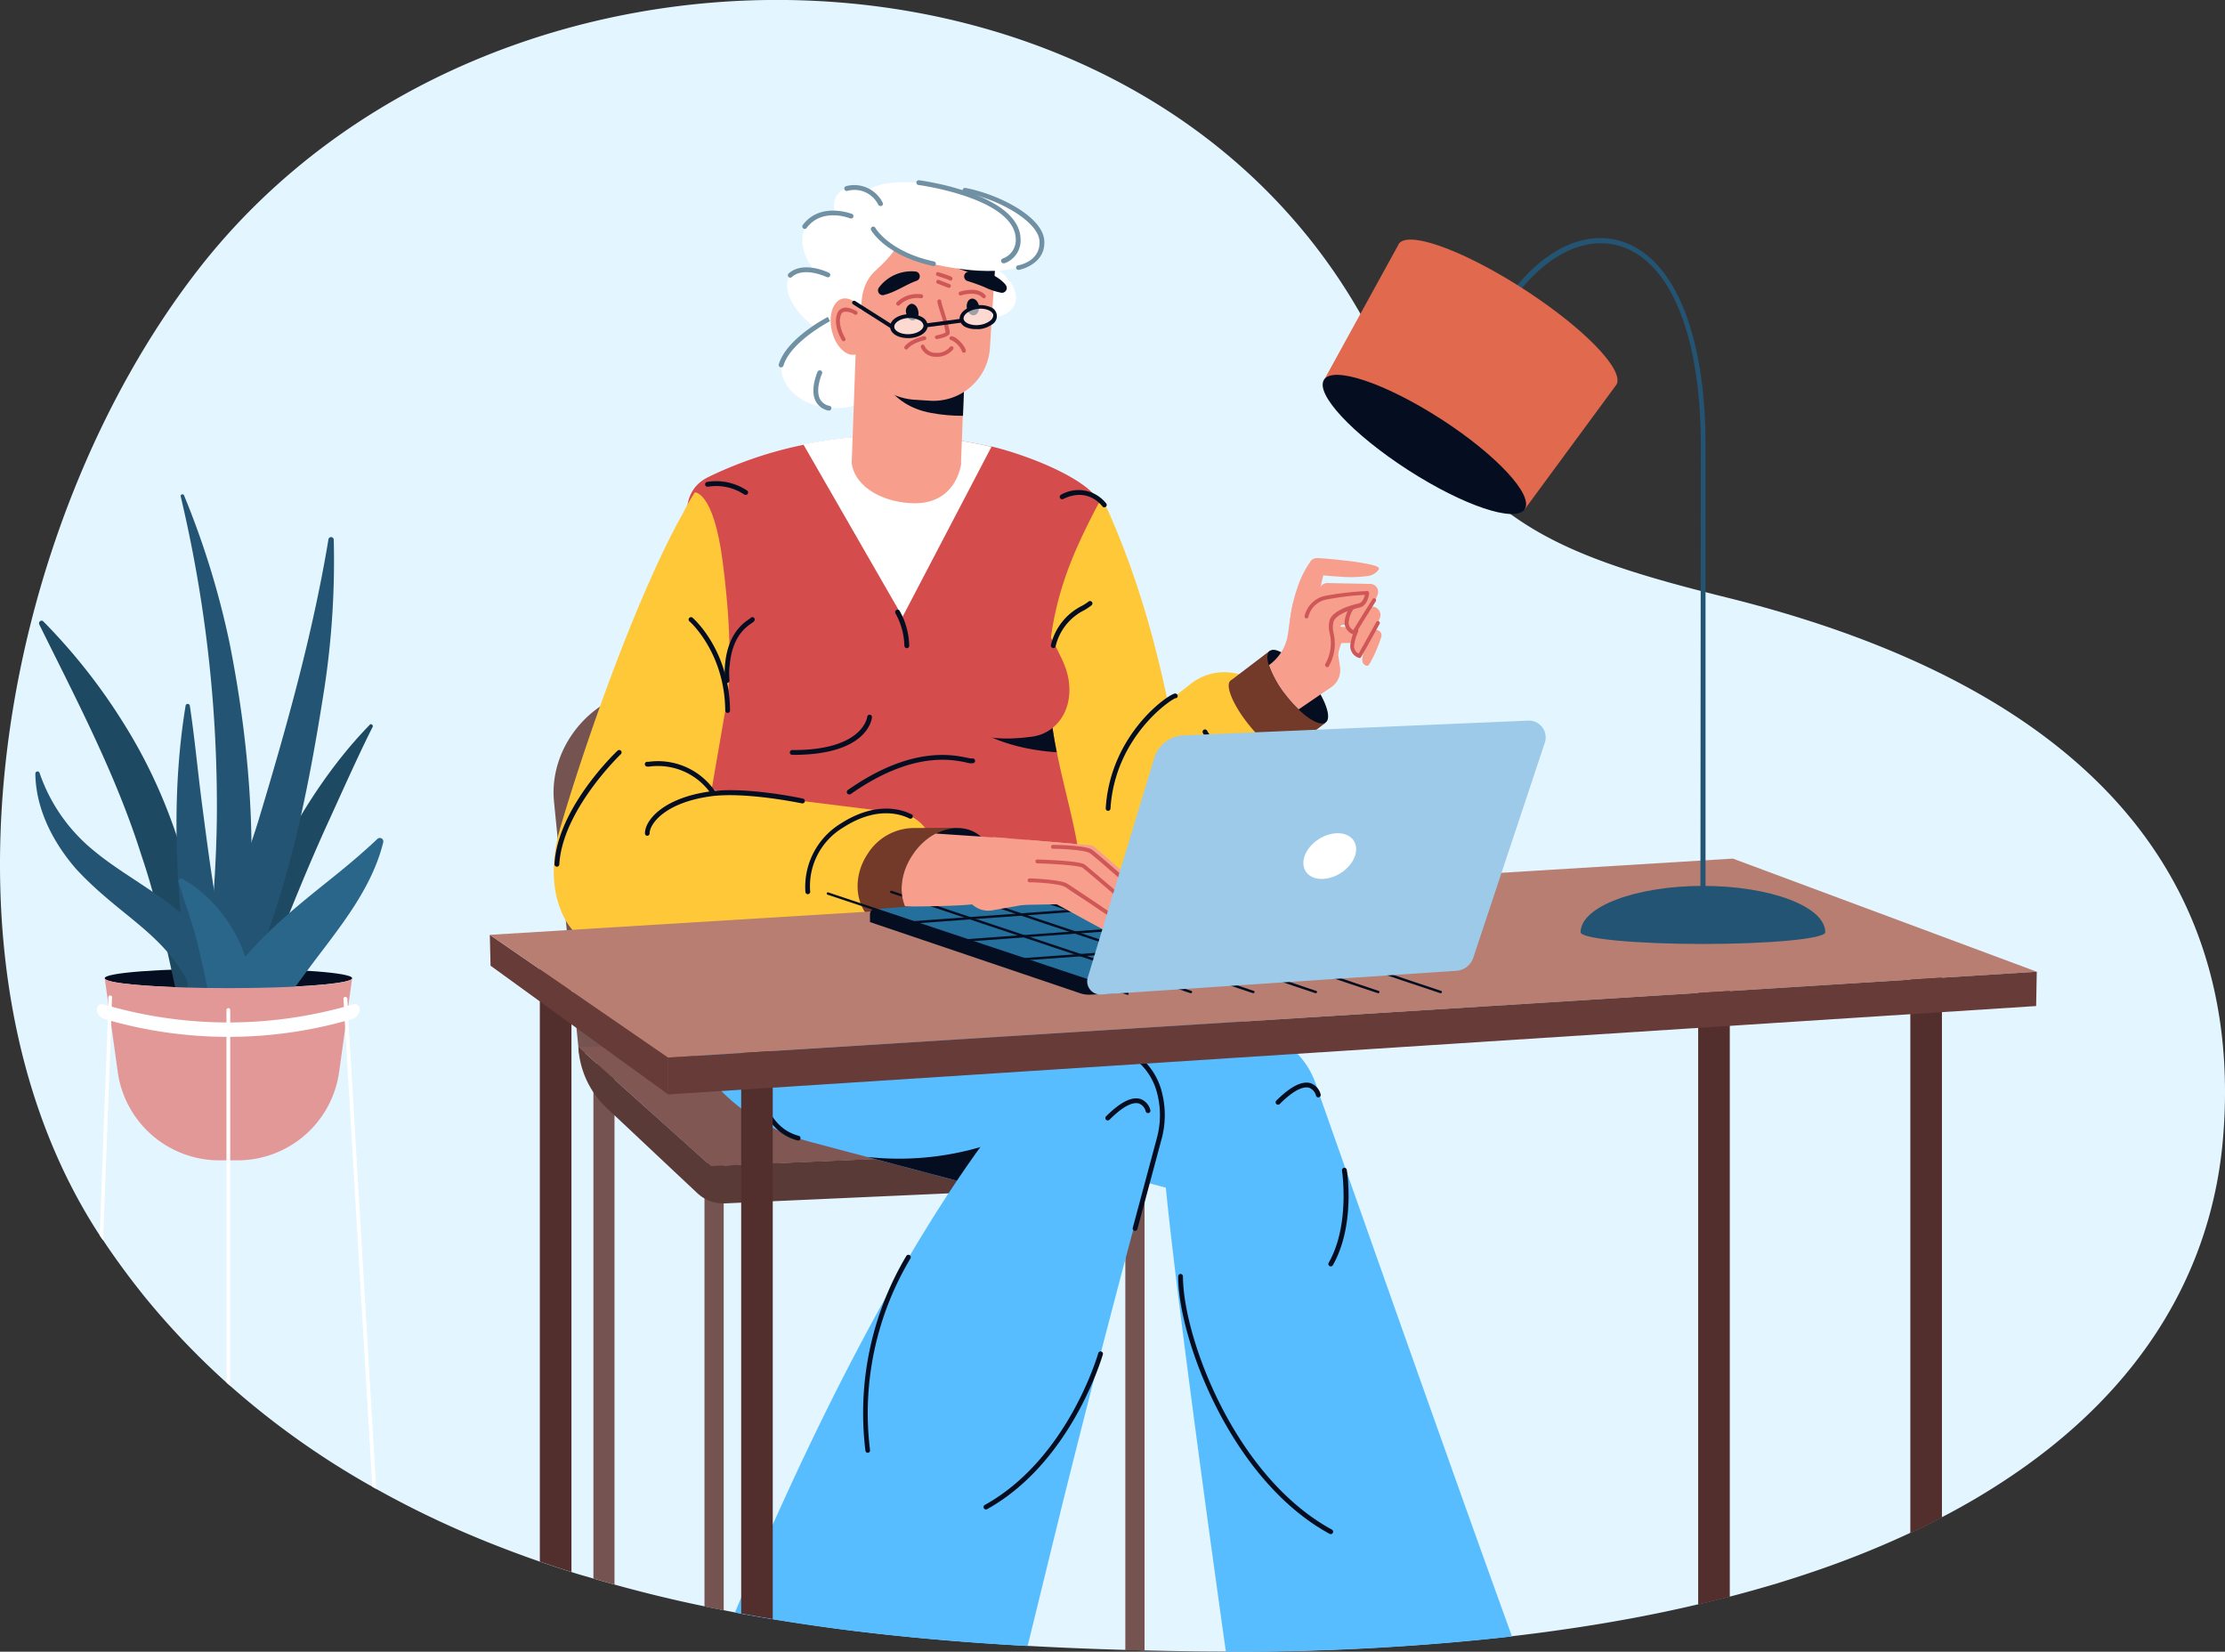 <svg width="679" height="504" fill="none" xmlns="http://www.w3.org/2000/svg"><rect width="100%" height="100%" fill="#333333" stroke="none"/><g clip-path="url(#a)"><path d="M30.436 376.964c.337.513.674.996 1.026 1.464l1.129 1.684c3.372 4.948 6.93 9.77 10.673 14.465.425.541.85 1.083 1.29 1.61a235.983 235.983 0 0 0 24.557 25.694l1.144 1.011a250.93 250.93 0 0 0 43.322 30.745l1.202.673a293.283 293.283 0 0 0 30.568 14.831c2.126.893 4.281 1.757 6.436 2.591a338.488 338.488 0 0 0 12.887 4.758 353.248 353.248 0 0 0 9.647 3.177 104.39 104.39 0 0 0 4.926 1.465l1.774.527 4.09 1.171 2.346.659c2.082.585 4.193 1.156 6.289 1.698a401.802 401.802 0 0 0 21.171 4.948c1.95.41 3.899.806 5.864 1.186l3.431.674 1.905.351c3.197.605 6.407 1.167 9.633 1.684 9.06 1.464 18.194 2.811 27.342 3.894 16.787 2.006 33.72 3.368 50.433 4.29 14.808.82 29.527 1.303 43.983 1.566 5.571.103 11.083.161 16.478.161a751.896 751.896 0 0 0 81.866-4.04c1.828-.186 3.646-.391 5.454-.615a540.633 540.633 0 0 0 14.939-1.933c14.866-2.108 28.823-4.704 41.871-7.789a406.5 406.5 0 0 0 9.647-2.371h.103a379.901 379.901 0 0 0 9.647-2.636c2.551-.732 5.058-1.464 7.521-2.254a330.503 330.503 0 0 0 8.136-2.65 289.885 289.885 0 0 0 29.689-11.874c3.313-1.464 6.524-3.133 9.646-4.758a232.864 232.864 0 0 0 9.647-5.314 205.903 205.903 0 0 0 9.647-5.988c42.897-28.169 63.393-65.209 66.633-104.739 5.454-66.497-26.55-133.697-151.666-164.705-61.311-15.183-78.831-25.885-109.486-82.705C348.604-27.817 149.482-32.356 60.446 82.31.045 160.094-24.131 293.513 30.437 376.964Z" fill="#E3F5FF"/><path d="M31.96 298.491c0 .19.191.366.587.542 3.137 1.464 18.59 2.474 37.165 2.474s34.028-1.069 37.165-2.474c.381-.176.587-.352.587-.542 0-1.669-16.904-2.928-37.752-2.928-20.848 0-37.751 1.259-37.751 2.928Z" fill="#050E21"/><path d="M112.859 221.145c-27.21 27.817-47.12 76.131-48.82 114.987a.602.602 0 0 0 1.128.263c12.389-28.754 22.3-57.918 35.347-86.291 3.812-8.36 9.09-20.175 13.195-28.271.308-.542-.469-1.156-.909-.688h.059Z" fill="#1E4963"/><path d="M11.934 190.444c11.523 23.352 23.457 45.913 31.227 70.567C51.518 285.49 54.29 311.55 62.5 336.366a2.33 2.33 0 0 0 4.515-.952c-2.932-40.715-6.846-78.912-29.19-114.547a178.27 178.27 0 0 0-24.63-31.272c-.542-.557-1.583.117-1.187.849h-.073Z" fill="#1E4963"/><path d="M62.514 336.732c10.746-17.935 6.421-42.062 3.386-61.593-1.671-9.882-2.932-19.72-4.237-29.676-1.304-9.956-2.213-20.014-3.723-30.086a.665.665 0 0 0-.259-.453.684.684 0 0 0-.504-.133.631.631 0 0 0-.542.556c-4.105 25.036-3.226 51.052-.147 76.131 1.026 14.494 3.27 29.164 1.715 43.57a2.355 2.355 0 0 0 1.465 2.605 2.365 2.365 0 0 0 2.846-.921Z" fill="#235473"/><path d="M72.043 337.171a58.119 58.119 0 0 0-6.89-47.508c-8.665-13.675-25.173-20.614-36.447-30.028a52.296 52.296 0 0 1-16.625-23.776.657.657 0 0 0-1.162-.194.672.672 0 0 0-.129.399c.118 10.775 5.41 21.009 12.433 29.09 15.262 16.5 30.465 20.614 37.81 43.278 3.313 9.135 4.838 18.696 6.407 28.461a2.36 2.36 0 0 0 4.588.278h.015Z" fill="#235473"/><path d="M100.236 164.574c-4.867 29.281-12.916 57.801-21.464 86.13-6.582 21.039-15.423 40.994-23.149 61.652-2.566 6.91-5.087 13.893-7.154 21.184a2.926 2.926 0 0 0 1.422 3.434 2.935 2.935 0 0 0 3.65-.725 131.76 131.76 0 0 0 13.063-18.667c19.06-32.824 26.639-70.831 32.444-107.93a258.158 258.158 0 0 0 2.801-44.99.815.815 0 0 0-.262-.566.803.803 0 0 0-.589-.21.803.803 0 0 0-.762.688Z" fill="#235473"/><path d="M55.154 151.5a408.7 408.7 0 0 1 11.025 91.913c.293 31.023-4.398 61.124-6.847 92.118a2.327 2.327 0 0 0 1.79 2.451 2.332 2.332 0 0 0 2.697-1.396c17.02-43.454 15.247-95.252 6.23-140.403a255.945 255.945 0 0 0-13.883-45.02.532.532 0 0 0-1.012.322v.015Z" fill="#235473"/><path d="M74.58 313.307c6.963-16.105-4.399-37.275-18.957-45.166a.803.803 0 0 0-.89.095.81.81 0 0 0-.253.857c1.202 4.275 2.653 8.023 3.767 11.815 2.434 7.32 3.65 14.508 5.396 21.96.967 3.221 4.97 15.885 10.072 11.83.401-.412.698-.914.864-1.464v.073Z" fill="#2A658A"/><path d="M69.346 334.96c7.975-12.195 14.162-25.269 23.017-36.879 9.002-12.488 20.76-25.357 24.601-41.111a1.07 1.07 0 0 0-1.774-.995c-5.864 5.549-11.729 10.248-17.857 15.138-15.614 12.606-33.925 28.271-36.036 49.778a35.278 35.278 0 0 0 .982 13.176 3.82 3.82 0 0 0 3.196 2.82c.5.067 1.009.034 1.496-.096a4.063 4.063 0 0 0 2.375-1.801v-.03Z" fill="#2A658A"/><path d="m31.96 298.491 3.974 28.608a31.264 31.264 0 0 0 10.45 19.278 31.34 31.34 0 0 0 20.557 7.689h5.527a31.323 31.323 0 0 0 20.57-7.681 31.248 31.248 0 0 0 10.453-19.286l3.973-28.608c0 .19-.206.366-.587.542-3.137 1.464-18.575 2.474-37.165 2.474s-34.028-1.069-37.165-2.474c-.396-.176-.586-.366-.586-.542Z" fill="#E39898"/><path d="M31.785 310.906a133.816 133.816 0 0 0 75.796 0 3.223 3.223 0 0 0 2.199-2.928 1.565 1.565 0 0 0-2.199-1.464 133.816 133.816 0 0 1-75.796 0 1.566 1.566 0 0 0-1.501.131 1.568 1.568 0 0 0-.698 1.333 3.217 3.217 0 0 0 2.199 2.928Z" fill="#fff"/><path d="m104.81 304.83.147 2.445.249 4.304.132 2.211 8.269 139.876 1.202.673-8.489-143.082-.19-3.206v-1.098l-.132-2.225a.589.589 0 0 0-.616-.527.566.566 0 0 0-.546.393.572.572 0 0 0-.026.236ZM30.436 376.964c.337.512.674.996 1.026 1.464l2.463-65.56v-1.332l.161-4.393.103-2.781a.559.559 0 0 0-.513-.601.589.589 0 0 0-.63.498v2.562l-.162 4.392-2.448 65.751ZM69.111 308.197v113.684l1.144 1.01V308.197a.57.57 0 0 0-.572-.571.573.573 0 0 0-.572.571Z" fill="#fff"/><path d="M214.986 354.901v135.293c1.95.41 3.9.805 5.864 1.186V354.901h-5.864ZM343.414 358.561h5.865V503.59h-5.865V358.561ZM181.09 324.58v157.093l4.091 1.171 2.345.659V324.58h-6.436ZM304.168 332.94h6.436v162.832h-6.436V332.94ZM199.739 210.267l73.949-.556a32.675 32.675 0 0 1 22.602 8.43 32.592 32.592 0 0 1 10.634 21.627l7.785 77.814-138.017 3.792-7.624-76.746c-1.73-17.7 13.034-34.229 30.671-34.361Z" fill="#755350"/><path d="m357.841 349.777-43.338-34.303-138.002 4.026 40.449 36.352 140.891-6.075Z" fill="#805753"/><path d="M176.501 319.5a27.509 27.509 0 0 0 8.65 18.593l27.636 25.973a11.618 11.618 0 0 0 8.474 3.133l124.397-5.578a12.81 12.81 0 0 0 8.359-3.626 12.774 12.774 0 0 0 3.824-8.262l-140.891 6.076-40.449-36.309Z" fill="#593A37"/><path d="m394.581 243.399-22.49 24.523c-17.036 14.494-33.133 26.352-51.313 10.043-2.331-2.094-5.512-8.609-5.864-13.279-1.056-14.113 8.62-26.573 20.525-34.215l28.046-21.887a16.423 16.423 0 0 1 11.692-3.393 16.413 16.413 0 0 1 10.812 5.589l9.721 11.214a15.568 15.568 0 0 1 3.708 10.927 15.574 15.574 0 0 1-4.837 10.478Z" fill="#FFC839"/><path d="M356.829 372.44c3.783 34.01 12.535 98.092 17.271 131.56a752.13 752.13 0 0 0 81.865-4.041 239.15 239.15 0 0 0 5.454-.615c-19.205-52.823-59.977-168.746-59.977-168.746-11.729-.996-23.091 3.279-34.292 4.011-3.342.215-6.641.518-9.896.908-.396 0-1.803 14.919-2.199 14.963-.234 2.166.484 10.292 1.774 21.96Z" fill="#57BDFF"/><path d="m300.194 347.639 93.698 24.889 8.019-29.94c2.8-10.482-3.211-21.785-14.426-27.187l-114.354-54.975-9.09 33.966c-6.055 22.473 10.16 46.322 36.153 53.247Z" fill="#57BDFF"/><path d="m247.298 348.444 17.593 4.671 55.301 14.64 26.213 7.042 8.005-29.983c2.786-10.483-3.709-21.961-16.127-28.066l-121.333-56.82-8.561 34.551c-6.026 22.503 11.406 46.645 38.909 53.965Z" fill="#57BDFF"/><path d="M341.113 283.704c13.385-2.342 24.923-17.144 21.83-34.844-5.997-34.186-11.231-62.384-24.718-92.88-3.006-6.808-20.526-11.112-20.526-11.112l2.17 125.25c1.334 11.244 12.271 15.153 21.244 13.586Z" fill="#FFC839"/><path d="M210.338 161.192c11.436 39.017 2.933 85.149 6.011 131.355 20.408 9.443 38.5-4.319 65.08-5.344 17.593-.673 27.738-1.464 45.873 2.694 6.993-20.79-.513-39.046-4.794-60.348a20.596 20.596 0 0 1-.205-.996c-.718-3.719-1.334-7.54-1.745-11.478 0-.439-.102-.893-.146-1.332-1.378-14.465 0-30.628 8.796-49.91a198.484 198.484 0 0 1 6.378-12.81c-4.897-7.935-24.249-14.743-32.914-16.764h-.381a133.159 133.159 0 0 0-57.045-.527l-.748.147-.645.131a123.484 123.484 0 0 0-27.738 9.575c-8.372 4.129-6.48 13.221-5.777 15.607Z" fill="#D44C4C"/><path d="m387.541 198.553 16.865 22.084-11.879 9.047-16.865-22.084 11.879-9.047Z" fill="#733929"/><path d="M393.672 189.478c.156-1.565.4-3.119.733-4.656.312-1.535.714-3.05 1.202-4.539a36.496 36.496 0 0 1 1.671-4.392 27.892 27.892 0 0 1 2.419-4.231 2.408 2.408 0 0 1 2.317-1.362h.176c2.668.147 5.321.41 7.975.718 2.663.268 5.311.673 7.932 1.215 1.099.234 3.078.761 2.682 1.464a4.734 4.734 0 0 1-3.24 2.05 38.955 38.955 0 0 1-7.828.278c-2.654-.161-5.322-.366-7.976-.674l2.492-1.361c-.278 1.186-.674 2.606-.967 3.938-.293 1.332-.616 2.694-.894 4.056-.279 1.361-.47 2.723-.66 4.099-.191 1.376-.337 2.738-.513 4.114v.132a3.78 3.78 0 0 1-4.179 3.338 3.788 3.788 0 0 1-2.536-1.395 3.775 3.775 0 0 1-.806-2.778v-.014Z" fill="#F79F8C"/><path d="M395.973 193.489a77.608 77.608 0 0 1 1.247-3.821 76.08 76.08 0 0 1 1.466-3.748 34.812 34.812 0 0 1 1.92-3.66c.367-.6.748-1.186 1.173-1.772.205-.292.44-.585.674-.878l.382-.439c.146-.161.234-.264.498-.527a2.392 2.392 0 0 1 1.774-.732l13.078.263a2.438 2.438 0 0 1 1.703.744c.22.23.393.501.509.798a2.495 2.495 0 0 1-.013 1.811 56.788 56.788 0 0 1-1.1 2.459 40.804 40.804 0 0 1-1.246 2.387 27.236 27.236 0 0 1-1.466 2.342 14.196 14.196 0 0 1-1.979 2.328c-.983.923-1.994 1.464-3.138.776-1.774-1.112.704-5.314 1.129-5.856.425-.542.821-1.274 1.202-1.947.381-.674.763-1.464 1.1-2.108.337-.645.689-1.465.982-2.153l2.302 3.251-13.078-.264 1.804-.732s-.074.103-.118.19l-.19.308c-.117.219-.249.454-.367.703-.249.483-.483.995-.703 1.464a26.653 26.653 0 0 0-1.115 3.264c-.337 1.128-.586 2.284-.821 3.441a55.09 55.09 0 0 0-.571 3.514 3.608 3.608 0 0 1-4.061 3.089 3.604 3.604 0 0 1-3.094-4.056c.029-.073.073-.263.117-.439Z" fill="#F79F8C"/><path d="M398.891 199.711c.322-1.2.674-2.401 1.099-3.587.42-1.213.91-2.401 1.467-3.557a20.112 20.112 0 0 1 2.125-3.455c.441-.588.931-1.137 1.466-1.64a10.9 10.9 0 0 1 .953-.776l.572-.366a7.15 7.15 0 0 1 .909-.425c.216-.085.443-.134.675-.146l10.394-.644a2.556 2.556 0 0 1 2.458 1.423 2.565 2.565 0 0 1 .152 1.856c-.176.952-5.953 11.449-5.953 11.449-2.345-.19-2.287-2.752-2.125-3.411v-.088c.41-1.625.923-3.177 1.466-4.743.264-.791.102-.337.381-1.113.278-.776-.308.703 0 0l-5.733.249c.294-.117.132 0 .162 0l-.132.146-.308.395a6.542 6.542 0 0 0-.631 1.055 14.435 14.435 0 0 0-1.011 2.649 26.659 26.659 0 0 0-.66 2.929 55.39 55.39 0 0 0-.381 3.118 3.794 3.794 0 0 1-4.149 3.411 3.8 3.8 0 0 1-3.416-4.143c.06-.2.133-.396.22-.586Z" fill="#F79F8C"/><path d="M400.166 204.338a59.532 59.532 0 0 1 2.097-6.281 28.172 28.172 0 0 1 1.466-3.177c.338-.564.71-1.107 1.114-1.625a7.417 7.417 0 0 1 1.349-1.376c.117-.073.22-.161.396-.264l.278-.161c.187-.099.383-.177.587-.234h.117c.228-.068.467-.093.704-.073l11.406 1.083h.454a1.671 1.671 0 0 1 1.466 1.816 2.324 2.324 0 0 1-.161.571 60.059 60.059 0 0 1-.704 1.991c-.249.658-.513 1.288-.777 1.932a32.98 32.98 0 0 1-1.905 3.807c-.411.688-.572 1.01-1.305.688-2.111-.879-.352-4.392 0-5.637.176-.629.337-1.244.484-1.874.146-.629.307-1.288.425-1.874l1.847 2.416-11.45.176.821-.103a1.83 1.83 0 0 0 .41-.161h.206l-.162.337c-.132.293-.263.659-.395 1.054-.27.854-.486 1.725-.646 2.606a51.265 51.265 0 0 0-.718 5.739 3.794 3.794 0 0 1-1.322 2.588 3.808 3.808 0 0 1-5.36-.424 3.798 3.798 0 0 1-.898-2.764c.035-.264.094-.524.176-.776Z" fill="#F79F8C"/><path d="M404.594 220.428c-1.466 1.127-4.779-.571-8.342-3.968a38.87 38.87 0 0 1-3.753-4.143 31.46 31.46 0 0 1-5.307-9.341c-.631-2.064-.601-3.631.264-4.304.865-.674 1.964-.41 3.489.337a28.845 28.845 0 0 1 8.606 7.774 36.8 36.8 0 0 1 3.416 5.095c2.257 4.04 3.02 7.452 1.627 8.55Z" fill="#050E21"/><path d="m406.309 209.652-3.284 2.226-6.714 4.582a39.085 39.085 0 0 1-3.754-4.143 31.483 31.483 0 0 1-5.307-9.341l.425-.337a15.03 15.03 0 0 0 3.328-3.63 14.296 14.296 0 0 0 2.053-5.608c.308-2.24.66-5.358 1.466-9.179.718-3.251 12.212 4.245 12.212 4.245l2.2 15.109a6.318 6.318 0 0 1-2.625 6.076Z" fill="#F79F8C"/><path d="M416.103 181.118c-4.296.381-8.797 0-12.946 2.064-4.97 2.167-4.955 6.969-4.105 11.332a4.674 4.674 0 0 1-.894 4.07 3.888 3.888 0 0 0 .77 5.454 3.904 3.904 0 0 0 5.461-.769 11.094 11.094 0 0 0 2.096-5.095c.44-2.928-.616-5.856-1.143-8.169 0-.513-.191-.674 0-.967 1.979-2.078 5.864-2.928 8.591-4.099 1.349-.542 3.137-1.61 3.123-3.382a.597.597 0 0 0-.924-.439h-.029Z" fill="#F79F8C"/><path d="M404.99 203.606a.604.604 0 0 0 .513-.293 13.819 13.819 0 0 0 1.466-10.087 7.323 7.323 0 0 1 0-3.573c.938-2.415 5.864-3.777 7.917-4.246 2.565-.585 2.932-4.201 2.932-4.392a.593.593 0 0 0-.161-.468.548.548 0 0 0-.455-.19c-4.31.181-8.602.67-12.843 1.464a8.169 8.169 0 0 0-4.052 2.205 8.147 8.147 0 0 0-2.208 4.046.6.6 0 0 0 1.173.205 6.952 6.952 0 0 1 5.351-5.3 83.86 83.86 0 0 1 11.89-1.464c-.205.879-.718 2.357-1.92 2.621-2.801.644-7.653 2.137-8.797 4.978a7.856 7.856 0 0 0 0 4.172c.737 3.169.25 6.5-1.363 9.326a.6.6 0 0 0 .22.805.513.513 0 0 0 .337.191Z" fill="#CF5757"/><path d="M413.229 193.606a.618.618 0 0 0 .513-.293c1.466-2.474 6.055-9.78 6.114-9.853a.617.617 0 0 0-.191-.82.6.6 0 0 0-.821.191s-4.178 6.603-5.864 9.428a2.507 2.507 0 0 1-1.334-2.855 8.03 8.03 0 0 1 1.466-3.631.599.599 0 0 0 0-.834.602.602 0 0 0-.418-.175.582.582 0 0 0-.418.175 8.79 8.79 0 0 0-1.862 4.231 3.793 3.793 0 0 0 2.537 4.392l.278.044Z" fill="#CF5757"/><path d="M414.857 200.78a.574.574 0 0 0 .513-.293c1.466-2.489 5.6-10.029 5.644-10.102a.576.576 0 0 0 .053-.452.585.585 0 0 0-.288-.353.587.587 0 0 0-.791.234s-3.753 6.779-5.381 9.619a2.521 2.521 0 0 1-1.319-2.855 15.267 15.267 0 0 1 1.158-3.806.602.602 0 0 0-.249-.806.587.587 0 0 0-.792.249 16.322 16.322 0 0 0-1.275 4.129 3.782 3.782 0 0 0 .425 2.682c.468.81 1.22 1.42 2.111 1.71l.191.044Z" fill="#CF5757"/><path d="M256.769 68.972c2.932 3.557 7.565 4.582 10.263 2.313 2.697-2.27 2.58-6.998-.367-10.541-2.947-3.544-7.565-4.583-10.262-2.3-2.698 2.285-2.566 6.984.366 10.528Z" fill="#fff"/><path d="M252.017 85.864c-6.611-5.05-9.108-12.882-5.576-17.493 3.532-4.612 11.755-4.256 18.366.794 6.612 5.05 9.109 12.881 5.577 17.493-3.532 4.611-11.755 4.256-18.367-.794ZM245.172 135.63l30.26 52.589 27.167-51.96h-.381a133.166 133.166 0 0 0-57.046-.629Z" fill="#fff"/><path d="M248.207 99.555c6.612 5.051 14.163 6.281 16.86 2.767 2.698-3.513 5.029-8.081-1.569-13.176-6.597-5.095-19.674-8.682-22.372-5.153-2.698 3.528.469 10.482 7.081 15.562Z" fill="#fff"/><path d="M238.429 113.2c1.246 7.687 10.262 12.635 20.085 11.054 9.823-1.581 16.816-9.106 15.584-16.793-1.231-7.686.587-16.104-9.265-14.64-9.852 1.464-27.651 12.693-26.404 20.379ZM282.279 81.709c-1.803 4.392 2.932 10.511 10.438 13.586 7.507 3.075 15.16 1.991 16.963-2.445 1.803-4.436-2.932-10.512-10.424-13.586-7.491-3.075-15.174-1.977-16.977 2.445Z" fill="#fff"/><path d="M259.907 141.34c1.07 7.642 10.189 12.224 19.425 12.224 8.797 0 12.946-6.017 13.972-11.902v-1.479l.513-13.294.601-15.533v-1.215l-17.314-1.801-15.937-1.728-1.26 34.728Z" fill="#F79F8C"/><path d="M267.779 111.766c0 .541 2.933 11.888 16.421 14.245 3.19.595 6.43.884 9.676.864l.601-15.534v-1.215l-17.373-1.786-9.325 3.426Z" fill="#050E21"/><path d="m279.493 121.999 3.9.249a17.299 17.299 0 0 0 12.597-4.002 17.255 17.255 0 0 0 6.081-11.722l1.378-21.61.543-8.417.263-4.129-40.903-2.606-2.067 32.487a19.016 19.016 0 0 0 5.023 13.627 19.067 19.067 0 0 0 13.185 6.123Z" fill="#F79F8C"/><path d="M273.849 71.08c0 .454 3.299 2.518-6.7 11.522-5.864 5.314-3.973 14.113-3.973 14.113l-4.941-15.08 3.284-11.917 4.897-2.825 3.372-.908 4.061 5.095Z" fill="#fff"/><path d="M289.829 80.904a59.833 59.833 0 0 0 13.62 4.011l.543-8.418-8.973.102-5.19 4.305ZM270.052 89.922c3.445-.907 6.436-3.118 9.749-4.275a1.463 1.463 0 0 0-.293-2.782 12.374 12.374 0 0 0-11.201 4.773 1.466 1.466 0 0 0-.067 1.858 1.467 1.467 0 0 0 1.812.426Z" fill="#050E21"/><path d="M306.821 86.79a12.33 12.33 0 0 0-11.538-3.836 1.466 1.466 0 0 0-.762 2.283c.19.254.458.439.762.527 1.671.498 3.269 1.084 4.955 1.757 1.651.817 3.4 1.417 5.205 1.786a1.467 1.467 0 0 0 1.778-1.614 1.464 1.464 0 0 0-.4-.83v-.074Z" fill="#050E21"/><path d="M264.334 98.457c1.085 4.7-.381 9.063-3.284 9.736-2.903.674-6.128-2.62-7.213-7.32s.381-9.062 3.284-9.736c2.903-.673 6.128 2.562 7.213 7.32Z" fill="#F79F8C"/><path d="M272.251 100.317a.572.572 0 0 0 .498-.278.585.585 0 0 0-.175-.82l-11.539-7.32a.602.602 0 0 0-.977.384.609.609 0 0 0 .347.625l11.523 7.321c.098.058.21.088.323.088Z" fill="#050E21"/><path d="M296.089 58.416c14.925 3.982 25.496 12.298 20.789 19.413-3.533 5.359-16.258 6.193-31.256 2.928-14.998-3.265-23.164-12.84-22.402-19.78.762-6.939 17.901-6.485 32.869-2.561Z" fill="#fff"/><path d="M187.776 289.546c9.089.556 20.891-3.236 23.457-14.275l10.878-62.954 8.914-51.564s-14.456-16.412-18.986-10.497a66.443 66.443 0 0 0-3.709 6.515c-12.799 22.766-28.251 64.901-37.282 95.602-5.176 17.247-.909 36.045 16.728 37.173Z" fill="#FFC839"/><path d="M280.226 94.973a2.286 2.286 0 0 1-1.466 2.796c-1.026.161-2.023-.849-2.228-2.254a2.3 2.3 0 0 1 1.466-2.797c1.026-.146 2.023.864 2.228 2.255ZM298.743 93.392c.205 1.39-.454 2.65-1.466 2.796-1.012.147-2.023-.849-2.228-2.255-.206-1.405.454-2.65 1.466-2.796 1.011-.146 2.023.864 2.228 2.255Z" fill="#050E21"/><path d="M285.988 103.435h.103c.909-.161 3.064-.658 3.621-1.464.337-.541 0-1.698-1.466-6.544-.425-1.332-.938-2.928-.982-3.367a.59.59 0 0 0-.279-.615.589.589 0 0 0-.821.205c-.22.351-.176.6.938 4.143a34.291 34.291 0 0 1 1.466 5.666 9.242 9.242 0 0 1-2.77.878.616.616 0 0 0-.484.703.612.612 0 0 0 .674.395Z" fill="#CF5757"/><path opacity=".61" d="M282.499 99.277c.073 1.699-2.155 3.163-4.985 3.28-2.829.117-5.19-1.142-5.263-2.826-.073-1.683 2.111-3.103 5.043-3.294 2.932-.19 5.132 1.157 5.205 2.84Z" fill="#fff"/><path d="M277.118 103.172h.411c3.211-.147 5.659-1.859 5.571-3.91a3.209 3.209 0 0 0-1.906-2.59 7.72 7.72 0 0 0-3.973-.806c-3.211.132-5.659 1.845-5.571 3.895.088 2.049 2.463 3.411 5.468 3.411Zm.499-6.135a6.414 6.414 0 0 1 2.932.674 2.143 2.143 0 0 1 1.275 1.596c0 1.332-1.964 2.547-4.398 2.664-2.433.117-4.53-.951-4.53-2.269s1.965-2.562 4.398-2.665h.323Z" fill="#050E21"/><path opacity=".61" d="M303.581 96.042c.235 1.669-1.862 3.338-4.677 3.704-2.815.366-5.263-.674-5.498-2.357-.234-1.684 1.877-3.338 4.692-3.704 2.815-.366 5.263.673 5.483 2.357Z" fill="#fff"/><path d="M297.819 100.419c.401.022.802.022 1.203 0a7.976 7.976 0 0 0 3.782-1.464 2.925 2.925 0 0 0-.718-5.314 7.883 7.883 0 0 0-4.032-.454c-3.181.425-5.454 2.357-5.19 4.392a3.175 3.175 0 0 0 2.023 2.313c.93.38 1.929.56 2.932.527Zm1.466-6.222c.804-.007 1.6.142 2.346.44.484.204 1.32.673 1.466 1.463a2.179 2.179 0 0 1-.982 1.8 6.617 6.617 0 0 1-3.181 1.246 6.725 6.725 0 0 1-3.402-.366c-.483-.205-1.319-.674-1.466-1.464-.176-1.318 1.73-2.724 4.164-3.046.35-.045.702-.07 1.055-.073Z" fill="#050E21"/><path d="m293.271 97.265.157 1.176-10.87 1.448-.157-1.175 10.87-1.449Z" fill="#050E21"/><path d="M276.561 106.642a.623.623 0 0 0 .469-.235c1.466-1.815 5.146-2.635 5.176-2.635a.63.63 0 0 0 .469-.717.616.616 0 0 0-.265-.376.597.597 0 0 0-.454-.078c-.161 0-4.178.908-5.864 3.074a.584.584 0 0 0 .103.835.562.562 0 0 0 .366.132ZM294.169 107.623h.146a.602.602 0 0 0 .426-.732c-.382-1.552-2.933-4.29-4.399-4.29a.601.601 0 0 0-.601.6.617.617 0 0 0 .601.6 6.548 6.548 0 0 1 3.211 3.382.628.628 0 0 0 .616.44ZM274.098 93.29a.573.573 0 0 0 .44-.191 7.643 7.643 0 0 1 6.509-2.094.602.602 0 0 0 .206-1.185 8.94 8.94 0 0 0-7.595 2.415.61.61 0 0 0-.176.425.604.604 0 0 0 .176.424.577.577 0 0 0 .44.205ZM300.268 91.005a.558.558 0 0 0 .396-.146.59.59 0 0 0 .129-.643.59.59 0 0 0-.129-.191c-2.434-2.768-7.507-1.098-7.712-1.025a.594.594 0 0 0-.346.302.596.596 0 0 0-.02.46.58.58 0 0 0 .294.343.574.574 0 0 0 .453.022s4.516-1.464 6.436.688a.577.577 0 0 0 .499.19ZM257.444 104.123a.555.555 0 0 0 .322-.102.583.583 0 0 0 .264-.605.596.596 0 0 0-.088-.215s-2.434-3.938-1.349-6.998a1.465 1.465 0 0 1 .939-1.054 4.697 4.697 0 0 1 3.24.805.6.6 0 0 0 .835-.161.616.616 0 0 0-.176-.835c-.102 0-2.448-1.566-4.281-.951a2.744 2.744 0 0 0-1.686 1.8c-1.29 3.617 1.364 7.848 1.466 8.038a.621.621 0 0 0 .514.278Z" fill="#CF5757"/><path d="M268.718 62.852a.662.662 0 0 0 .293 0 .732.732 0 0 0 .366-.966 9.664 9.664 0 0 0-4.66-4.534 9.689 9.689 0 0 0-6.482-.561.746.746 0 0 0-.469.333.75.75 0 0 0 .806 1.13 8.09 8.09 0 0 1 5.516.415 8.07 8.07 0 0 1 3.955 3.86.756.756 0 0 0 .675.323ZM245.568 69.865a.718.718 0 0 0 .587-.308c4.691-6.266 12.945-3.045 13.297-2.928a.736.736 0 0 0 .953-.41.731.731 0 0 0-.41-.951c-.088 0-9.647-3.792-15.013 3.396a.728.728 0 0 0 .147 1.025.79.79 0 0 0 .439.176ZM241.126 84.74a.737.737 0 0 0 .499-.19c3.694-3.368 10.629 0 10.702 0a.733.733 0 0 0 .968-.338.724.724 0 0 0 .041-.562.724.724 0 0 0-.379-.419c-.307-.16-7.887-3.791-12.315.25a.72.72 0 0 0 0 1.024.75.75 0 0 0 .484.234ZM310.809 82.353h.132c.088 0 8.107-1.567 7.755-8.784-.381-7.657-14.484-14.45-24.087-16.222a.724.724 0 0 0-.55.113.712.712 0 0 0-.301.472.735.735 0 0 0 .587.85c10.336 1.903 22.592 8.784 22.885 14.86.294 6.076-6.275 7.32-6.553 7.32a.728.728 0 0 0-.586.575.719.719 0 0 0-.001.289.722.722 0 0 0 .719.527Z" fill="#7090A3"/><path d="M306.22 80.332c.102.02.206.02.308 0a7.328 7.328 0 0 0 4.926-7.13c0-13.952-29.703-18.022-30.964-18.198a.731.731 0 1 0-.205 1.45c.308 0 29.747 4.07 29.703 16.734a5.971 5.971 0 0 1-4.061 5.724.718.718 0 0 0-.367.967.72.72 0 0 0 .66.453ZM238.37 112.103a.74.74 0 0 0 .704-.513c2.067-6.954 12.974-12.913 14.206-13.572l-.645-1.303.352.644-.396-.629c-2.111 1.127-12.74 7.086-14.925 14.436-.029.092-.039.189-.029.285.009.096.038.19.085.274a.702.702 0 0 0 .443.348.476.476 0 0 0 .205.03ZM252.987 125.279a.719.719 0 0 0 .703-.571.735.735 0 0 0-.089-.551.736.736 0 0 0-.453-.327 4.03 4.03 0 0 1-2.932-2.109c-1.466-2.928.601-7.642.63-7.686a.727.727 0 0 0-.381-.966.745.745 0 0 0-.968.366c-.088.219-2.375 5.402-.601 8.931a5.567 5.567 0 0 0 3.988 2.928l.103-.015ZM284.801 81.226a.737.737 0 0 0 .161-1.464c-13.547-2.928-17.798-10.117-17.842-10.249a.718.718 0 0 0-.997-.263.732.732 0 0 0-.279.996c.176.307 4.56 7.788 18.795 10.892l.162.088Z" fill="#7090A3"/><path d="m225.82 292.488 38.925-2.254c14.353-.996 21.507-9.414 21.082-15.71l-1.056-15.548a12.219 12.219 0 0 0-4.039-8.038 12.25 12.25 0 0 0-8.452-3.103l-80.018-9.941-11.729 18.842c-.191 3.075-10.614 14.275-10.16 17.32 3.387 23.029 39.1 20.584 55.447 18.432Z" fill="#FFC839"/><path d="M267.398 281.801a12.362 12.362 0 0 0 6.73 2.079h.938l12.183-.732.88-7.042 2.008-15.71 1.818-7.803-12.725.073c-2.869-.041-5.7.655-8.221 2.022a16.706 16.706 0 0 0-6.176 5.782c-5.014 7.452-3.871 17.012 2.565 21.331Z" fill="#733929"/><path d="M276.18 276.574c.03.087.07.17.117.249a10.478 10.478 0 0 0 3.768 4.583c.355.234.722.449 1.1.644a12.19 12.19 0 0 0 5.001 1.136 12.19 12.19 0 0 0 5.027-1.019c.6-.226 1.183-.496 1.744-.805a14.913 14.913 0 0 0 4.677-4.656l.777-1.025c.264-.337.499-.659.733-1.01l.191-.293a19.535 19.535 0 0 0 2.756-6.456c.161-.749.274-1.507.337-2.27 0-.439.074-.878.074-1.317a12.732 12.732 0 0 0-.191-2.504c0-.351.586-.307.484-.644a11.721 11.721 0 0 0-1.29-3.25 9.966 9.966 0 0 0-2.112-2.635 10.696 10.696 0 0 0-1.114-.864c-3.636-2.431-8.386-2.284-12.681 0-.727.383-1.427.813-2.097 1.288a19.874 19.874 0 0 0-4.398 4.392l-.528.776c-3.562 5.051-4.281 11.156-2.375 15.68Z" fill="#050E21"/><path d="m222.082 212.288 13.444-53.19s-18.722-15.562-23.619-8.872c0 0 5.762-.688 8.606 20.966 3.607 27.597 1.554 40.349 1.569 41.096Z" fill="#D44C4C"/><path d="M296.91 221.775s7.961 6.573 25.598 7.774a20.596 20.596 0 0 1-.205-.996c-.718-3.719-1.334-7.54-1.745-11.478l-23.648 4.7Z" fill="#050E21"/><path d="M284.801 210.399c3.562 11.947 13.312 16.69 30.142 14.392 9.427-1.289 14.573-11.991 9.295-23.279-5.278-11.288-12.344-22.898-22.167-19.969-9.823 2.928-20.833 16.924-17.27 28.856ZM228.576 219.608c3.563 11.932 22.08 9.692 29.615 6.617 7.99-3.25 10.263-11.858 5.044-23.146-5.22-11.288-12.345-22.869-22.168-19.955-9.822 2.913-16.038 24.537-12.491 36.484Z" fill="#D44C4C"/><path d="m264.598 353.027 55.301 14.64 3.152-2.811-16.875-17.188a89.17 89.17 0 0 1-41.578 5.359Z" fill="#050E21"/><path d="M224.281 492.053c12.843 2.431 25.832 4.392 38.88 5.93 16.787 2.005 33.72 3.367 50.433 4.289 3.372-13.689 9.134-37.377 11.231-45.781a4878.586 4878.586 0 0 1 19.367-75.105c2.15-8.063 4.276-15.929 6.377-23.601l-1.627-1.274-2.463-1.903a226.588 226.588 0 0 0-21.654-14.641 139.689 139.689 0 0 0-9.647-5.387c-.953-.498-1.891-.981-2.844-1.464a551.926 551.926 0 0 0-7.096 8.784c-31.858 41.125-61.385 102.967-80.957 150.153Z" fill="#57BDFF"/><path d="M242.108 230.339c22.783 0 23.956-10.995 23.985-11.463a.711.711 0 0 0-.659-.791.728.728 0 0 0-.714.398.718.718 0 0 0-.078.276c0 .088-1.217 10.116-22.534 10.116a2.247 2.247 0 0 0-.307 0 .733.733 0 1 0 0 1.464h.307ZM197.51 255.038a.746.746 0 0 0 .733-.732c0-2.84 4.545-9.355 18.62-11.317 10.658-1.464 27.65 2.123 27.855 2.152a.755.755 0 0 0 .772-.31.734.734 0 0 0 .118-.56.737.737 0 0 0-.313-.48.762.762 0 0 0-.269-.114c-.704-.161-17.402-3.704-28.325-2.182-14.485 2.021-19.88 8.902-19.88 12.767a.722.722 0 0 0 .183.531.733.733 0 0 0 .506.245ZM222.067 217.529a.715.715 0 0 0 .718-.732c-.175-18.638-11.391-28.286-11.494-28.359-.163-.107-.363-.145-.555-.107a.751.751 0 0 0-.471.312.729.729 0 0 0 .205 1.01c.118.088 10.688 9.531 10.849 27.158a.722.722 0 0 0 .062.279.724.724 0 0 0 .686.439ZM169.948 264.466a.728.728 0 0 0 .733-.688c.953-16.573 18.605-33.468 18.795-33.673a.735.735 0 0 0-.513-1.255.715.715 0 0 0-.513.216c-.748.702-18.267 17.451-19.25 34.61a.763.763 0 0 0 .689.776l.059.014ZM246.507 272.841h.102a.733.733 0 0 0 .631-.82 20.79 20.79 0 0 1 2.248-11.181 20.826 20.826 0 0 1 7.809-8.32c10.057-6.501 17.358-4.158 20.041-2.855l.191.088a.737.737 0 0 0 .821-.136.732.732 0 0 0-.249-1.211h-.118c-2.932-1.464-10.79-3.953-21.478 2.928a22.668 22.668 0 0 0-8.292 8.97 22.629 22.629 0 0 0-2.425 11.966.732.732 0 0 0 .719.571ZM321.438 197.779a.74.74 0 0 0 .704-.556 16.502 16.502 0 0 1 8.796-11.054 21.633 21.633 0 0 0 2.17-1.464.737.737 0 0 0-.11-1.216.736.736 0 0 0-.814.074c-.638.48-1.309.916-2.008 1.303a17.995 17.995 0 0 0-9.471 11.947.748.748 0 0 0 .528.893l.205.073Z" fill="#050E21"/><path d="M217.478 242.403a.734.734 0 0 0 .587-1.171 21.072 21.072 0 0 0-8.803-7.201 21.117 21.117 0 0 0-11.268-1.584h-.484a.734.734 0 0 0-.733.733.734.734 0 0 0 .733.732h.616a19.706 19.706 0 0 1 18.766 8.184.754.754 0 0 0 .586.307ZM247.973 293.235a34.488 34.488 0 0 0 10.086-1.464.755.755 0 0 0 .454-.37.752.752 0 0 0 .06-.582.776.776 0 0 0-.371-.453.768.768 0 0 0-.582-.059c-13.415 4.129-26.111-1.889-30.275-3.865a9.699 9.699 0 0 0-1.363-.586.753.753 0 0 0-.791.283.758.758 0 0 0-.041.838.76.76 0 0 0 .465.343c.375.146.743.312 1.1.498a50.117 50.117 0 0 0 21.258 5.417ZM259.232 242.403a.765.765 0 0 0 .425-.132c18.59-13.044 30.7-10.556 35.186-9.619a4.503 4.503 0 0 0 2.258.191.714.714 0 0 0 .467-.67.717.717 0 0 0-.056-.282.72.72 0 0 0-.909-.424 10.687 10.687 0 0 1-1.466-.249c-4.736-.967-17.3-3.543-36.403 9.853a.747.747 0 0 0-.191 1.025.794.794 0 0 0 .689.307ZM276.752 197.779a.744.744 0 0 0 .514-.225.72.72 0 0 0 .204-.522 22.757 22.757 0 0 0-2.932-10.629.715.715 0 0 0-.997-.263.748.748 0 0 0-.278.995 21.368 21.368 0 0 1 2.726 9.926.747.747 0 0 0 .763.718ZM221.92 208.408a.743.743 0 0 0 .506-.245.742.742 0 0 0 .184-.531c-.572-12.415 4.75-16.105 6.743-17.452.514-.351.778-.541.909-.863a.71.71 0 0 0-.156-.796.737.737 0 0 0-1.134.137l-.454.322c-1.965 1.347-7.99 5.49-7.331 18.725a.737.737 0 0 0 .733.703ZM227.594 151.002a.68.68 0 0 0 .411-.131.747.747 0 0 0 .161-1.025.676.676 0 0 0-.323-.249l-.117-.073a16.907 16.907 0 0 0-11.934-2.475.76.76 0 0 0-.482.303.749.749 0 0 0-.023.825.74.74 0 0 0 .755.336 15.502 15.502 0 0 1 10.907 2.27c.189.134.414.21.645.219ZM337.008 154.809a.77.77 0 0 0 .425-.132.732.732 0 0 0 .176-1.01 10.743 10.743 0 0 0-13.811-2.709.76.76 0 0 0-.228.174.737.737 0 0 0 .312 1.179.743.743 0 0 0 .561-.035c7.609-3.733 11.729 1.991 11.964 2.225a.714.714 0 0 0 .601.308ZM264.789 443.3h.088a.729.729 0 0 0 .484-.28.726.726 0 0 0 .146-.54 92.044 92.044 0 0 1 12.315-58.445.76.76 0 0 0-.191-1.024.746.746 0 0 0-1.026.19 93.75 93.75 0 0 0-12.505 59.455.745.745 0 0 0 .689.644ZM390.021 337.083a.758.758 0 0 0 .513-.205c4.838-4.831 7.551-5.358 8.958-4.963a3.445 3.445 0 0 1 2.097 2.372.731.731 0 0 0 .894.542.73.73 0 0 0 .542-.879 4.915 4.915 0 0 0-3.108-3.44c-2.624-.747-6.128 1.054-10.424 5.329a.747.747 0 0 0 0 1.039.794.794 0 0 0 .528.205ZM338.049 341.886a.79.79 0 0 0 .527-.205c4.838-4.832 7.536-5.374 8.958-4.964a3.42 3.42 0 0 1 2.097 2.372.73.73 0 0 0 .879.542.711.711 0 0 0 .458-.324.723.723 0 0 0 .085-.555 4.79 4.79 0 0 0-3.108-3.44c-2.61-.747-6.114 1.039-10.409 5.329a.743.743 0 0 0 0 1.04c.14.127.322.2.513.205ZM406.104 468.116a.72.72 0 0 0 .7-.937.751.751 0 0 0-.348-.439c-29.835-16.251-45.449-58.943-45.449-77.273a.743.743 0 0 0-.733-.732.732.732 0 0 0-.733.732c0 18.638 15.863 62.032 46.196 78.561a.782.782 0 0 0 .367.088Z" fill="#050E21"/><path d="M346.405 375.573a.734.734 0 0 0 .704-.541l7.33-27.305a27.958 27.958 0 0 0 .235-14.026 20.365 20.365 0 0 0-7.33-11.58.734.734 0 0 0-1.027.132.748.748 0 0 0 .132 1.024 19.032 19.032 0 0 1 6.788 10.776 26.57 26.57 0 0 1-.22 13.293l-7.33 27.305a.73.73 0 0 0 .513.893.463.463 0 0 0 .205.029ZM406.104 386.422a.743.743 0 0 0 .645-.366c6.861-12.078 4.398-28.417 4.237-29.105a.715.715 0 0 0-.836-.601.724.724 0 0 0-.602.549.708.708 0 0 0-.013.286c0 .161 2.551 16.514-4.061 28.139a.724.724 0 0 0-.073.557.703.703 0 0 0 .351.438c.104.07.227.105.352.103ZM330.557 314.215a.732.732 0 0 0 .352-1.376c-.293-.161-30.319-16.31-52.559-5.066a.736.736 0 1 0 .66 1.318c21.551-10.907 50.902 4.875 51.195 5.036a.771.771 0 0 0 .352.088ZM344.734 303.732h.088a67.133 67.133 0 0 1 16.699 0 .735.735 0 0 0 .668-1.187.74.74 0 0 0-.493-.277 67.843 67.843 0 0 0-17.05 0 .744.744 0 0 0-.505.246.725.725 0 0 0-.111.807.73.73 0 0 0 .704.411ZM243.457 348.02a.743.743 0 0 0 .829-.637.75.75 0 0 0-.148-.545.731.731 0 0 0-.49-.282c-14.896-4.085-11.978-28.652-11.934-28.901a.731.731 0 0 0-.587-.849.749.749 0 0 0-.85.601c0 .248-3.079 26.148 12.975 30.554l.205.059Z" fill="#050E21"/><path d="M289.58 87.843a.615.615 0 0 0 .557-.38.593.593 0 0 0-.014-.462.603.603 0 0 0-.338-.314l-3.269-1.26a.573.573 0 0 0-.762.337.6.6 0 0 0 .337.776l3.269 1.26a.59.59 0 0 0 .22.043ZM290.064 85.618h.088a.597.597 0 0 0 .498-.688c0-.41-.088-.557-4.251-1.874a.604.604 0 0 0-.748.395.6.6 0 0 0 .396.747c1.466.468 3.225 1.069 3.592 1.259.117.103.268.16.425.16Z" fill="#CF5757"/><path d="M380.961 220.984c4.735 5.959 10.013 9.648 11.728 8.243 1.716-1.406-.615-7.321-5.351-13.353-4.735-6.031-10.013-9.633-11.802-8.228-1.788 1.406.689 7.379 5.425 13.338Z" fill="#733929"/><path d="M338.151 247.425a.751.751 0 0 0 .733-.688c1.349-21.771 18.282-33.234 19.807-33.674a.68.68 0 0 0 .501-.191.684.684 0 0 0 .203-.497.779.779 0 0 0-.763-.761c-1.862 0-19.792 12.327-21.199 35.02a.729.729 0 0 0 .178.535.726.726 0 0 0 .511.241l.029.015ZM390.358 239.695h.279a.735.735 0 0 0 .718-.732.69.69 0 0 0-.455-.695.689.689 0 0 0-.292-.037h-.25c-13.517 0-21.888-15.124-21.991-15.27a.71.71 0 0 0-.184-.22.74.74 0 0 0-.813-.073.745.745 0 0 0-.353.437.74.74 0 0 0 .06.558c.381.659 8.899 16.032 23.281 16.032Z" fill="#050E21"/><path d="M286.003 108.881a6.36 6.36 0 0 0 4.853-2.269.598.598 0 0 0-.11-.842.603.603 0 0 0-.843.11 5.159 5.159 0 0 1-4.399 1.786 3.595 3.595 0 0 1-3.342-2.093.6.6 0 0 0-1.144.366 4.765 4.765 0 0 0 4.398 2.928c.195.019.391.024.587.014Z" fill="#CF5757"/><path d="M300.884 460.591a.832.832 0 0 0 .366-.088c25.95-14.48 35.186-46.85 35.318-47.216a.735.735 0 0 0-1.065-.831.716.716 0 0 0-.343.436c-.102.322-9.221 32.209-34.628 46.323a.73.73 0 0 0-.1 1.223.73.73 0 0 0 .452.153Z" fill="#050E21"/><path d="M226.187 318.109v174.223c3.196.605 6.407 1.166 9.632 1.683V318.109h-9.632ZM164.743 294.699V476.49a353.248 353.248 0 0 0 9.647 3.177V294.699h-9.647ZM582.972 297.671v170.138c3.313-1.464 6.524-3.133 9.647-4.759V297.613l-9.647.058ZM518.23 274.261v215.362c3.264-.761 6.48-1.552 9.647-2.372v-212.99h-9.647Z" fill="#522F2D"/><path d="m203.902 322.707-54.421-37.451.22 9.414 54.201 39.28v-11.243Z" fill="#663B38"/><path d="m621.559 296.515-92.744-34.523-379.334 23.264 54.421 37.45 417.657-26.191Z" fill="#B87E71"/><path d="M203.902 322.707v11.243l417.466-26.967.191-10.468-417.657 26.192Z" fill="#663B38"/><path d="M518.904 284.465h1.569V135.879c0-35.138-10.131-58.562-27.093-62.647-14.016-3.323-29.322 7.584-39.804 28.476l1.466.717c10.262-20.218 24.762-30.745 38.118-27.656 16.127 3.836 25.876 26.69 25.876 61.11l-.132 148.586Z" fill="#235473"/><path d="m403.802 116.422 61.444 39.046 28.016-38.066c2.639-4.392-9.954-17.349-28.222-29.149-18.267-11.8-35.435-18.08-38.206-13.777a1.326 1.326 0 0 0-.19.381l-22.842 41.565Z" fill="#E0694E"/><path d="M404.052 115.865c2.77-4.304 18.736 1.069 35.655 11.976 16.918 10.907 28.383 23.235 25.597 27.524-2.785 4.29-18.736-1.054-35.655-11.976-16.918-10.921-28.383-23.234-25.597-27.524Z" fill="#050E21"/><path d="M482.355 284.465c0 1.977 16.713 3.573 37.326 3.573s37.327-1.596 37.327-3.573c0-7.803-16.699-14.142-37.312-14.142-20.613 0-37.341 6.383-37.341 14.142Z" fill="#235473"/><path d="m266.724 277.423 103.578-8.081 77.189 23.044-117.198 6.896-63.569-21.859Z" fill="#256F9C"/><path d="M439.663 303.059a.366.366 0 0 0 .351-.249.37.37 0 0 0-.024-.275.371.371 0 0 0-.21-.179l-91.425-30.54a.33.33 0 0 0-.388.095.327.327 0 0 0-.066.125.345.345 0 0 0 .094.397.335.335 0 0 0 .126.071l91.424 30.555h.118ZM420.604 303.059a.366.366 0 0 0 .351-.249.37.37 0 0 0-.024-.275.371.371 0 0 0-.21-.179l-91.425-30.54a.33.33 0 0 0-.388.095.327.327 0 0 0-.066.125.345.345 0 0 0 .094.397.335.335 0 0 0 .126.071l91.424 30.555h.118ZM401.545 303.059a.366.366 0 0 0 .351-.249.365.365 0 0 0-.234-.454l-91.425-30.54a.33.33 0 0 0-.388.095.327.327 0 0 0-.066.125.345.345 0 0 0 .093.397c.037.032.08.057.127.071l91.424 30.555h.118ZM382.485 303.059a.366.366 0 0 0 .352-.249.365.365 0 0 0-.234-.454l-91.425-30.54a.33.33 0 0 0-.388.095.327.327 0 0 0-.066.125.345.345 0 0 0 .093.397.35.35 0 0 0 .126.071l91.425 30.555h.117ZM363.426 303.059a.366.366 0 0 0 .352-.249.365.365 0 0 0-.234-.454l-91.425-30.54a.33.33 0 0 0-.388.095.314.314 0 0 0-.066.125.345.345 0 0 0 .093.397.35.35 0 0 0 .126.071l91.425 30.555h.117ZM344.089 303.571a.364.364 0 0 0 .296-.542.362.362 0 0 0-.179-.16l-91.425-30.555a.364.364 0 0 0-.469.219.37.37 0 0 0 .235.469l91.425 30.54.117.029Z" fill="#050E21"/><path d="m273.702 282.182 100.295-7.321a.371.371 0 0 0 .321-.253.362.362 0 0 0-.106-.387.369.369 0 0 0-.259-.092l-100.309 7.321a.364.364 0 0 0-.259.107.363.363 0 0 0 0 .517.365.365 0 0 0 .259.108h.058ZM286.545 287.935l100.309-7.32a.384.384 0 0 0 .338-.395.362.362 0 0 0-.124-.256.35.35 0 0 0-.272-.081l-100.309 7.32a.384.384 0 0 0-.338.395.375.375 0 0 0 .128.251.36.36 0 0 0 .268.086ZM304.637 293.645l100.294-7.32a.37.37 0 0 0 .321-.253.36.36 0 0 0 .016-.142.35.35 0 0 0-.381-.337l-100.309 7.32a.365.365 0 1 0 0 .732h.059Z" fill="#050E21"/><path d="M265.492 278.931v2.431l64.068 21.697a8.83 8.83 0 0 0 3.225.454l10.981-.571-76.133-25.519a1.635 1.635 0 0 0-1.452.215 1.617 1.617 0 0 0-.689 1.293Z" fill="#050E21"/><path d="M276.18 276.574c0 .088 17.593 0 21.742-.79 1.29-.235 2.228-5.652 2.228-5.652l2.244-4.538 1.583-3.206 3.269-6.603h-.425l-3.753-.249-3.709-.264-13.796-.922c-.726.383-1.427.813-2.097 1.288a19.896 19.896 0 0 0-4.398 4.392l-.528.776c-3.547 5.139-4.266 11.244-2.36 15.768Z" fill="#F79F8C"/><path d="m302.687 277.804 17.431-3.089 7.258-17.291-24.264-1.991-9.383 13.967c.088 5.139 4.193 9.121 8.958 8.404Z" fill="#F79F8C"/><path d="m309.006 276.179 14.089-.264-1.378-.395 14.514 7.891a2.418 2.418 0 0 0 3.496-2.704 2.412 2.412 0 0 0-1.063-1.468l-13.986-8.785a2.64 2.64 0 0 0-1.114-.366h-.264l-14.045-1.229a3.67 3.67 0 0 0-2.724.819 3.672 3.672 0 0 0 .681 6.115c.435.22.911.351 1.398.386h.396Z" fill="#F79F8C"/><path d="m309.548 270.411 17.872 1.068-1.291-.454 16.67 9.897a4.622 4.622 0 0 0 5.747-1.156l-19.25-13.674a2.72 2.72 0 0 0-1.07-.41h-.22l-17.71-2.562a3.693 3.693 0 0 0-2.747.699 3.694 3.694 0 0 0 .329 6.14 3.7 3.7 0 0 0 1.362.481l.308-.029Z" fill="#F79F8C"/><path d="m311.425 265.843 19.352 1.464-1.349-.513 17.872 12.137a5.237 5.237 0 0 0 6.905-.995 14.226 14.226 0 0 0-1.759-1.464L332.8 262.065a2.645 2.645 0 0 0-1.173-.483h-.19l-19.177-2.928a3.704 3.704 0 0 0-4.222 3.104 3.701 3.701 0 0 0 3.108 4.216l.279-.131Z" fill="#F79F8C"/><path d="m314.342 263.529 17.798.205-1.73-.688 17.256 13.938c1.041.835 4.736 1.083 5.586 0 .85-1.083-.85-2.43-1.818-3.279l-17.271-15.139a2.712 2.712 0 0 0-1.539-.673h-.19l-18.195-1.567a3.179 3.179 0 0 0-2.495.785 3.154 3.154 0 0 0-1.052 2.392 3.669 3.669 0 0 0 1.937 3.599c.427.227.894.367 1.376.413l.337.014Z" fill="#F79F8C"/><path d="M348.428 280.337a.602.602 0 0 0 .602-.542c0-.966-17.784-15.841-17.975-15.973-1.627-1.171-12.329-1.464-14.47-1.566a.598.598 0 0 0-.424.166.601.601 0 0 0-.016.838.604.604 0 0 0 .411.182c5.146.146 12.828.644 13.81 1.347 1.774 1.288 16.611 14.157 17.593 15.226a.628.628 0 0 0 .469.322ZM339.324 280.073a.584.584 0 0 0 .337-1.083c-.484-.337-11.86-8.052-13.957-9.341-2.096-1.288-10.482-1.596-11.421-1.61a.604.604 0 0 0-.484.136.603.603 0 0 0 .484 1.05c2.463 0 9.207.439 10.82 1.464 2.067 1.273 13.811 9.223 13.928 9.311.089.051.19.076.293.073Z" fill="#CF5757"/><path d="M354.044 278.551a.37.37 0 0 0 .175 0 .6.6 0 0 0 .382-.483c0-.103 0-.191-.25-.484a.883.883 0 0 0-.19-.117c-.777-.79-3.079-2.811-9.632-8.55-6.554-5.739-10.483-9.106-11.274-9.648-1.892-1.317-10.893-1.464-11.92-1.464a.598.598 0 0 0-.424.166.601.601 0 0 0-.136.648.575.575 0 0 0 .546.372c3.709 0 10.057.498 11.259 1.332 1.759 1.201 19.704 17.086 20.921 18.169.167.089.361.11.543.059Z" fill="#CF5757"/><path d="m352.226 231.32-20.276 66.966a4.02 4.02 0 0 0 2.185 4.824 4.037 4.037 0 0 0 1.876.359l108.416-7.233a5.862 5.862 0 0 0 5.132-3.879l21.83-65.619a5.12 5.12 0 0 0-2.551-6.32 5.136 5.136 0 0 0-2.405-.532l-105.044 4.509a9.776 9.776 0 0 0-5.71 1.974 9.753 9.753 0 0 0-3.453 4.951Z" fill="#9CCAE8"/><path d="M402.497 256.019c-4.061 2.562-5.864 6.969-4.046 9.853 1.818 2.884 6.597 3.118 10.659.556 4.061-2.562 5.864-6.983 4.046-9.853-1.818-2.869-6.597-3.133-10.659-.556Z" fill="#fff"/></g><defs><clipPath id="a"><path fill="#fff" transform="matrix(-1 0 0 1 679 0)" d="M0 0h679v504H0z"/></clipPath></defs></svg>